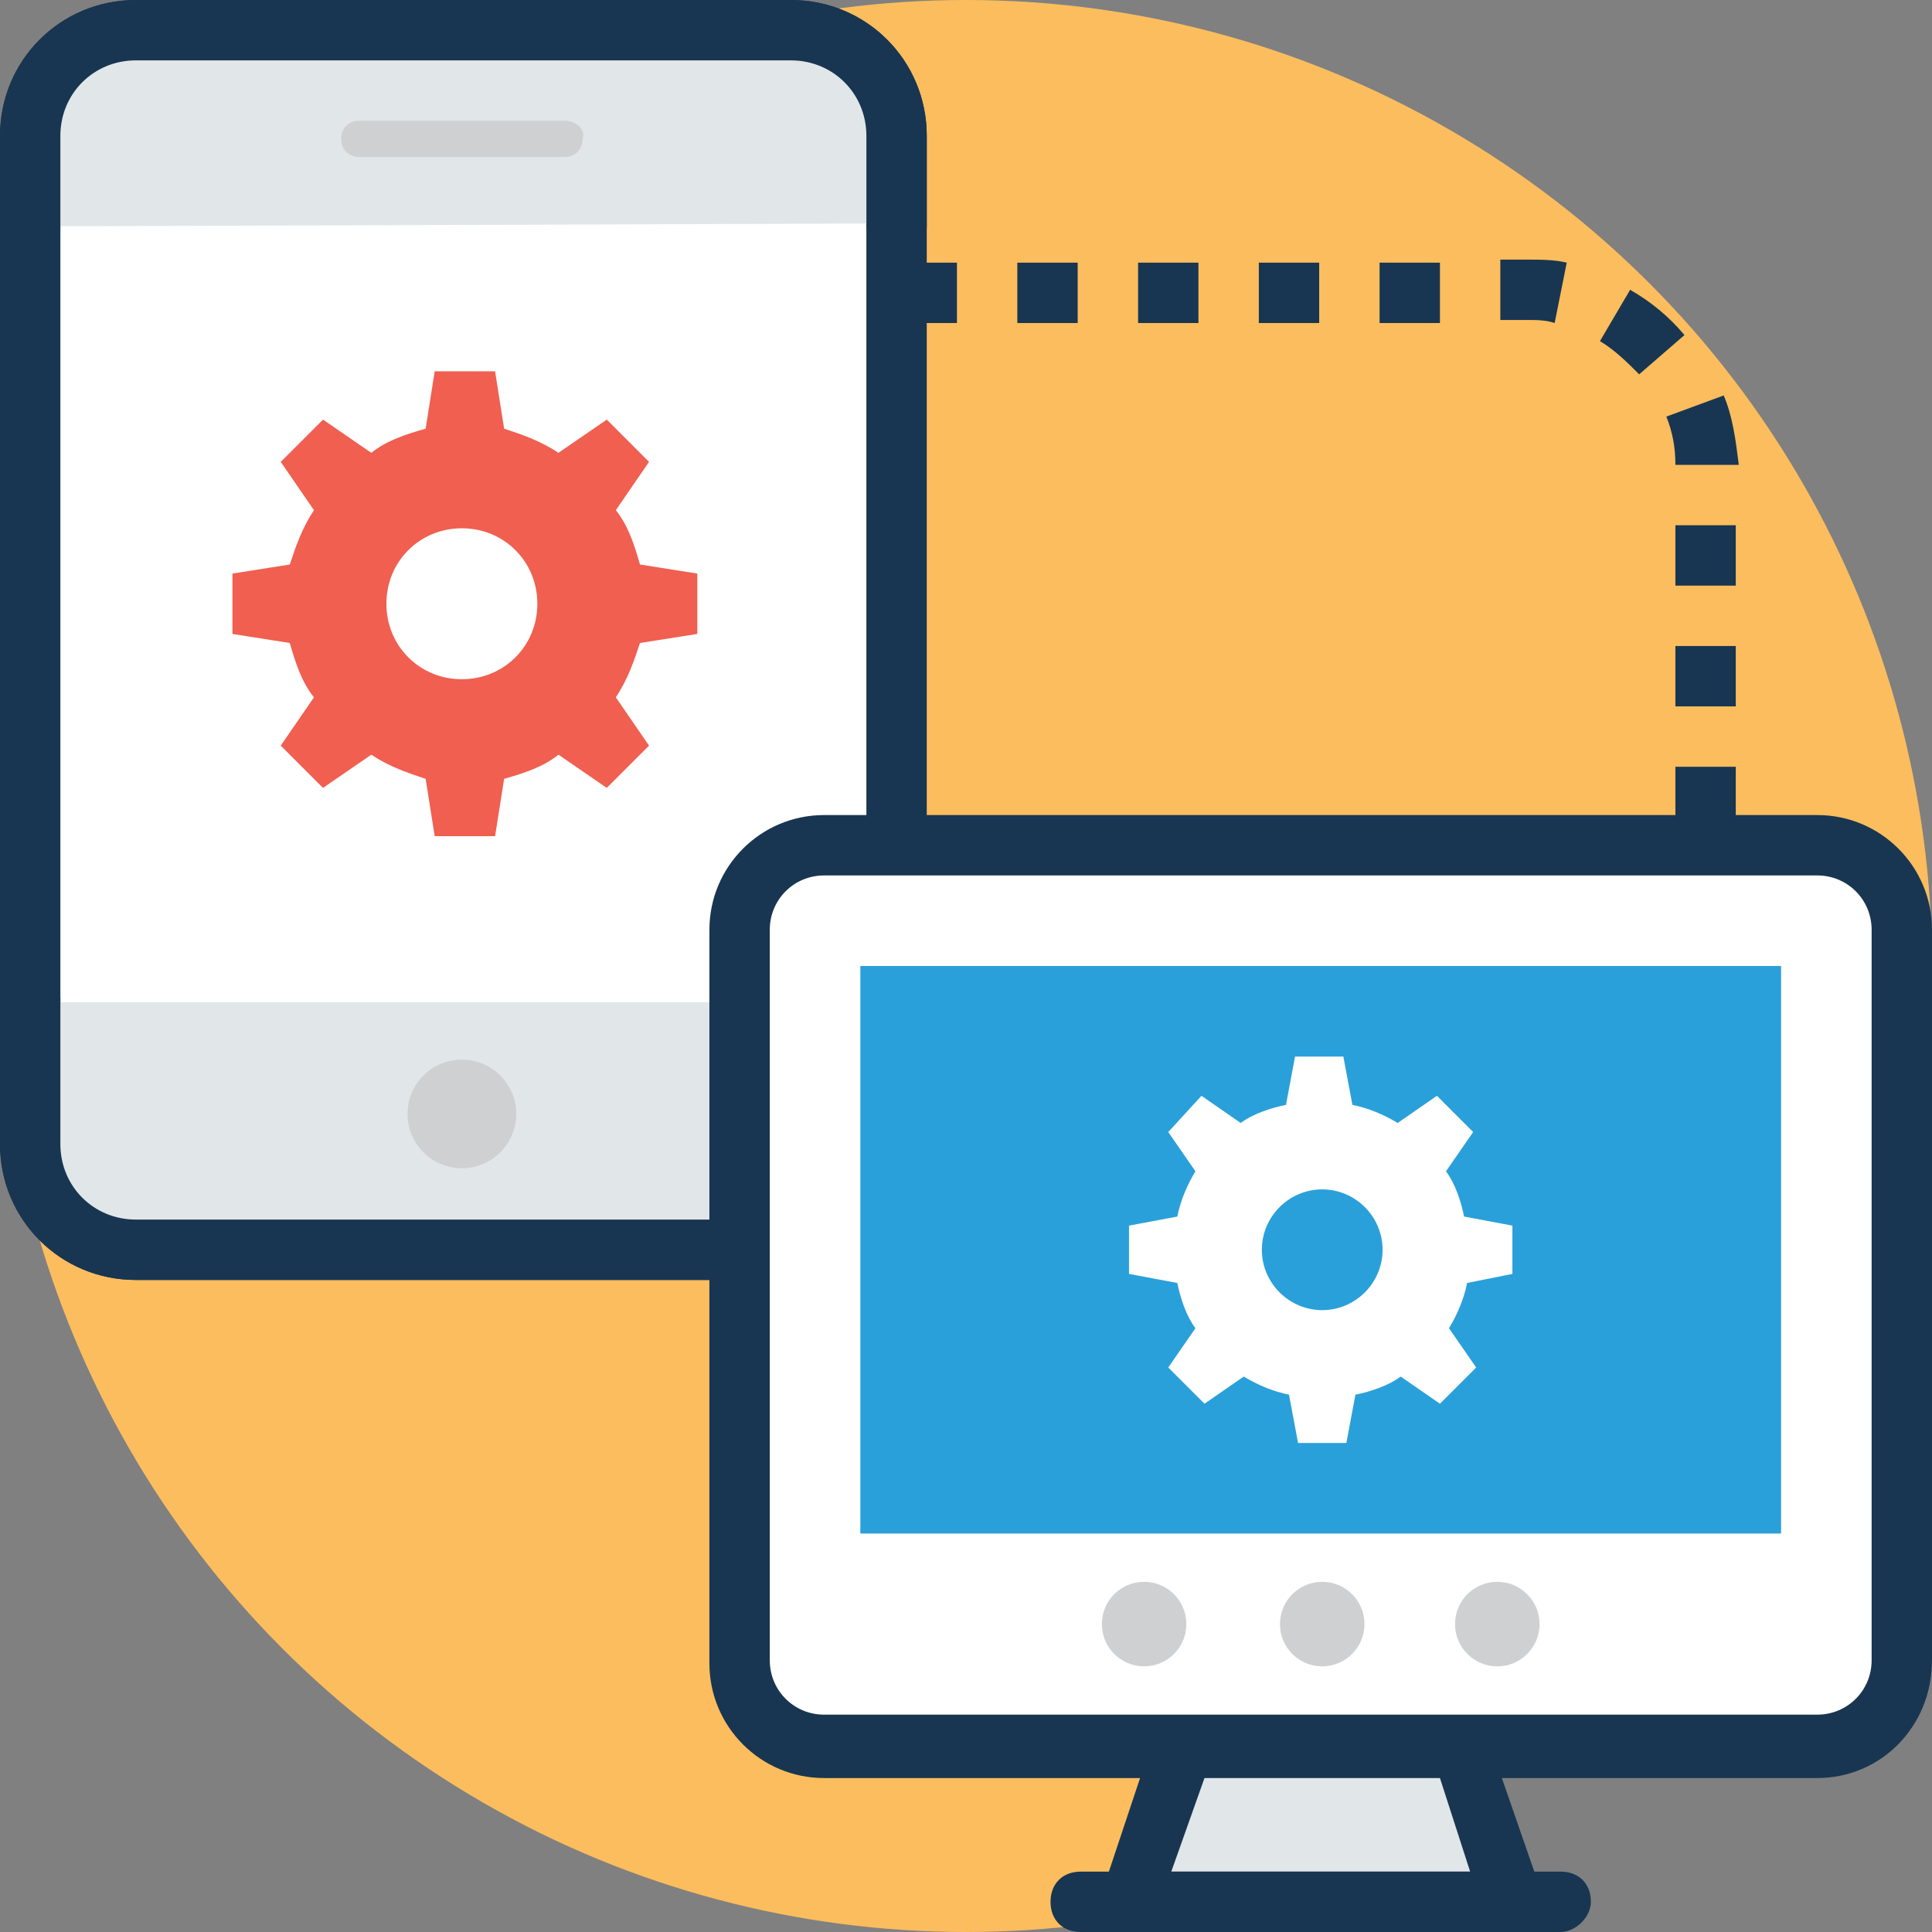 <svg xml:space="preserve" style="enable-background:new 0 0 504.123 504.123;" viewBox="0 0 504.123 504.123" y="0px" x="0px" xmlns:xlink="http://www.w3.org/1999/xlink" xmlns="http://www.w3.org/2000/svg" id="Capa_1" version="1.1">
<rect x="0" y="0" width="504.123" height="504.123" fill="#808080" stroke="none"/>
<circle r="252.062" cy="252.062" cx="252.062" style="fill:#FCBD5E;"></circle>
<path d="M206.375,7.877H35.446c-14.966,0-27.569,11.815-27.569,27.569v263.877
	c0,14.966,12.603,27.569,27.569,27.569h170.929c14.966,0,27.569-12.603,27.569-27.569V35.446
	C233.945,19.692,221.342,7.877,206.375,7.877z" style="fill:#FFFFFF;"></path>
<path d="M206.375,333.982H35.446C15.754,333.982,0,318.228,0,298.535V35.446C0,15.754,15.754,0,35.446,0
	h170.929c19.692,0,35.446,15.754,35.446,35.446v263.877C241.822,318.228,226.068,333.982,206.375,333.982z M35.446,15.754
	c-11.028,0-19.692,8.665-19.692,19.692v263.877c0,11.028,8.665,19.692,19.692,19.692h170.929c11.028,0,19.692-8.665,19.692-19.692
	V35.446c0-11.028-8.665-19.692-19.692-19.692H35.446z" style="fill:#183651;"></path>
<path d="M233.945,58.289V35.446c0-14.966-12.603-27.569-27.569-27.569H35.446
	c-14.966,0-27.569,11.815-27.569,27.569v23.631" style="fill:#E1E6E8;"></path>
<path d="M233.945,66.166c-4.726,0-7.877-3.151-7.877-7.877V35.446c0-11.028-8.665-19.692-19.692-19.692
	H35.446c-11.028,0-19.692,8.665-19.692,19.692v23.631c0,4.726-3.151,7.877-7.877,7.877S0,63.803,0,59.077V35.446
	C0,15.754,15.754,0,35.446,0h170.929c19.692,0,35.446,15.754,35.446,35.446v23.631C241.822,63.015,237.883,66.166,233.945,66.166z" style="fill:#183651;"></path>
<path d="M7.877,261.514v37.809c0,14.966,12.603,27.569,27.569,27.569h170.929
	c14.966,0,27.569-12.603,27.569-27.569v-37.809" style="fill:#E1E6E8;"></path>
<path d="M206.375,333.982H35.446C15.754,333.982,0,318.228,0,298.535v-37.809
	c0-4.726,3.151-7.877,7.877-7.877s7.877,3.151,7.877,7.877v37.809c0,11.028,8.665,19.692,19.692,19.692h170.929
	c11.028,0,19.692-8.665,19.692-19.692v-37.809c0-4.726,3.151-7.877,7.877-7.877c4.726,0,7.877,3.151,7.877,7.877v37.809
	C241.822,318.228,226.068,333.982,206.375,333.982z" style="fill:#183651;"></path>
<g>
	<circle r="14.178" cy="290.658" cx="120.517" style="fill:#CFD0D1;"></circle>
	<path d="M147.298,31.508H93.735c-3.151,0-4.726,2.363-4.726,4.726c0,3.151,2.363,4.726,4.726,4.726h53.563
		c3.151,0,4.726-2.363,4.726-4.726C152.812,33.871,150.449,31.508,147.298,31.508z" style="fill:#CFD0D1;"></path>
</g>
<path d="M181.957,165.415v-15.754l-14.966-2.363c-1.575-5.514-3.151-10.24-6.302-14.178l8.665-12.603
	l-11.028-11.028l-12.603,8.665c-4.726-3.151-9.452-4.726-14.178-6.302l-2.363-14.966h-15.754l-2.363,14.966
	c-5.514,1.575-10.24,3.151-14.178,6.302l-12.603-8.665l-11.028,11.028l8.665,12.603c-3.151,4.726-4.726,9.452-6.302,14.178
	l-14.966,2.363v15.754l14.966,2.363c1.575,5.514,3.151,10.24,6.302,14.178l-8.665,12.603l11.028,11.028l12.603-8.665
	c4.726,3.151,9.452,4.726,14.178,6.302l2.363,14.966h15.754l2.363-14.966c5.514-1.575,10.24-3.151,14.178-6.302l12.603,8.665
	l11.028-11.028l-8.665-12.603c3.151-4.726,4.726-9.452,6.302-14.178L181.957,165.415z M120.517,177.231
	c-11.028,0-19.692-8.665-19.692-19.692c0-11.028,8.665-19.692,19.692-19.692s19.692,8.665,19.692,19.692
	C140.209,168.566,131.545,177.231,120.517,177.231z" style="fill:#F05F50;"></path>
<path d="M474.191,220.554H215.04c-12.603,0-22.055,10.24-22.055,22.055v190.622
	c0,12.603,10.24,22.055,22.055,22.055h259.151c12.603,0,22.055-10.24,22.055-22.055V242.609
	C496.246,230.794,486.006,220.554,474.191,220.554z" style="fill:#FFFFFF;"></path>
<path d="M474.191,463.951H215.04c-16.542,0-29.932-13.391-29.932-29.932V242.609
	c0-16.542,13.391-29.932,29.932-29.932h259.151c16.542,0,29.932,13.391,29.932,29.932v190.622
	C504.123,450.56,490.732,463.951,474.191,463.951z M215.04,228.431c-7.877,0-14.178,6.302-14.178,14.178v190.622
	c0,7.877,6.302,14.178,14.178,14.178h259.151c7.877,0,14.178-6.302,14.178-14.178V242.609c0-7.877-6.302-14.178-14.178-14.178
	H215.04z" style="fill:#183651;"></path>
<rect height="148.086" width="240.246" style="fill:#2AA0DA;" y="252.062" x="224.492"></rect>
<polygon points="394.634,496.246 294.597,496.246 307.988,456.074 381.243,456.074" style="fill:#E1E6E8;"></polygon>
<g>
	<path d="M394.634,504.123L394.634,504.123H294.597c-2.363,0-4.726-1.575-6.302-3.151
		c-1.575-2.363-1.575-4.726-0.788-7.089l13.391-40.172c0.788-3.151,3.938-5.514,7.089-5.514h73.255c3.151,0,6.302,2.363,7.089,5.514
		l13.391,38.597c0.788,0.788,0.788,2.363,0.788,3.938C402.511,500.185,399.36,504.123,394.634,504.123z M305.625,488.369h77.982
		l-7.877-24.418h-61.44L305.625,488.369z" style="fill:#183651;"></path>
	<path d="M407.237,504.123H281.994c-4.726,0-7.877-3.151-7.877-7.877s3.151-7.877,7.877-7.877h125.243
		c4.726,0,7.877,3.151,7.877,7.877C415.114,500.185,411.175,504.123,407.237,504.123z" style="fill:#183651;"></path>
</g>
<g>
	<circle r="11.028" cy="423.778" cx="298.535" style="fill:#CFD0D1;"></circle>
	<circle r="11.028" cy="423.778" cx="345.009" style="fill:#CFD0D1;"></circle>
	<circle r="11.028" cy="423.778" cx="390.695" style="fill:#CFD0D1;"></circle>
</g>
<path d="M394.634,332.406v-12.603l-12.603-2.363c-0.788-3.938-2.363-8.665-4.726-11.815l7.089-10.24
	l-9.452-9.452l-10.24,7.089c-3.938-2.363-7.877-3.938-11.815-4.726l-2.363-12.603H337.92l-2.363,12.603
	c-3.938,0.788-8.665,2.363-11.815,4.726l-10.24-7.089l-8.665,9.452l7.089,10.24c-2.363,3.938-3.938,7.877-4.726,11.815
	l-12.603,2.363v12.603l12.603,2.363c0.788,3.938,2.363,8.665,4.726,11.815l-7.089,10.24l9.452,9.452l10.24-7.089
	c3.938,2.363,7.877,3.938,11.815,4.726l2.363,12.603h12.603l2.363-12.603c3.938-0.788,8.665-2.363,11.815-4.726l10.24,7.089
	l9.452-9.452l-7.089-10.24c2.363-3.938,3.938-7.877,4.726-11.815L394.634,332.406z M345.009,341.858
	c-8.665,0-15.754-7.089-15.754-15.754c0-8.665,7.089-15.754,15.754-15.754c8.665,0,15.754,7.089,15.754,15.754
	C360.763,334.769,353.674,341.858,345.009,341.858z" style="fill:#FFFFFF;"></path>
<path d="M452.923,215.828h-15.754v-15.754h15.754V215.828z M452.923,184.32h-15.754v-15.754h15.754V184.32z
	 M452.923,152.812h-15.754v-15.754h15.754V152.812z M437.169,121.305c0-4.726-0.788-8.665-2.363-12.603l14.966-5.514
	c2.363,5.514,3.151,11.815,3.938,18.117H437.169z M427.717,97.674c-3.151-3.151-6.302-6.302-10.24-8.665l7.877-13.391
	c5.514,3.151,10.24,7.089,14.178,11.815L427.717,97.674z M405.662,84.283c-2.363-0.788-4.726-0.788-7.089-0.788h-7.089V67.742h7.089
	c3.151,0,7.089,0,10.24,0.788L405.662,84.283z M375.729,84.283h-15.754V68.529h15.754V84.283z M344.222,84.283h-15.754V68.529
	h15.754V84.283z M312.714,84.283H296.96V68.529h15.754V84.283z M281.206,84.283h-15.754V68.529h15.754V84.283z M249.698,84.283
	h-15.754V68.529h15.754V84.283z" style="fill:#183651;"></path>
<g>
</g>
<g>
</g>
<g>
</g>
<g>
</g>
<g>
</g>
<g>
</g>
<g>
</g>
<g>
</g>
<g>
</g>
<g>
</g>
<g>
</g>
<g>
</g>
<g>
</g>
<g>
</g>
<g>
</g>
</svg>
